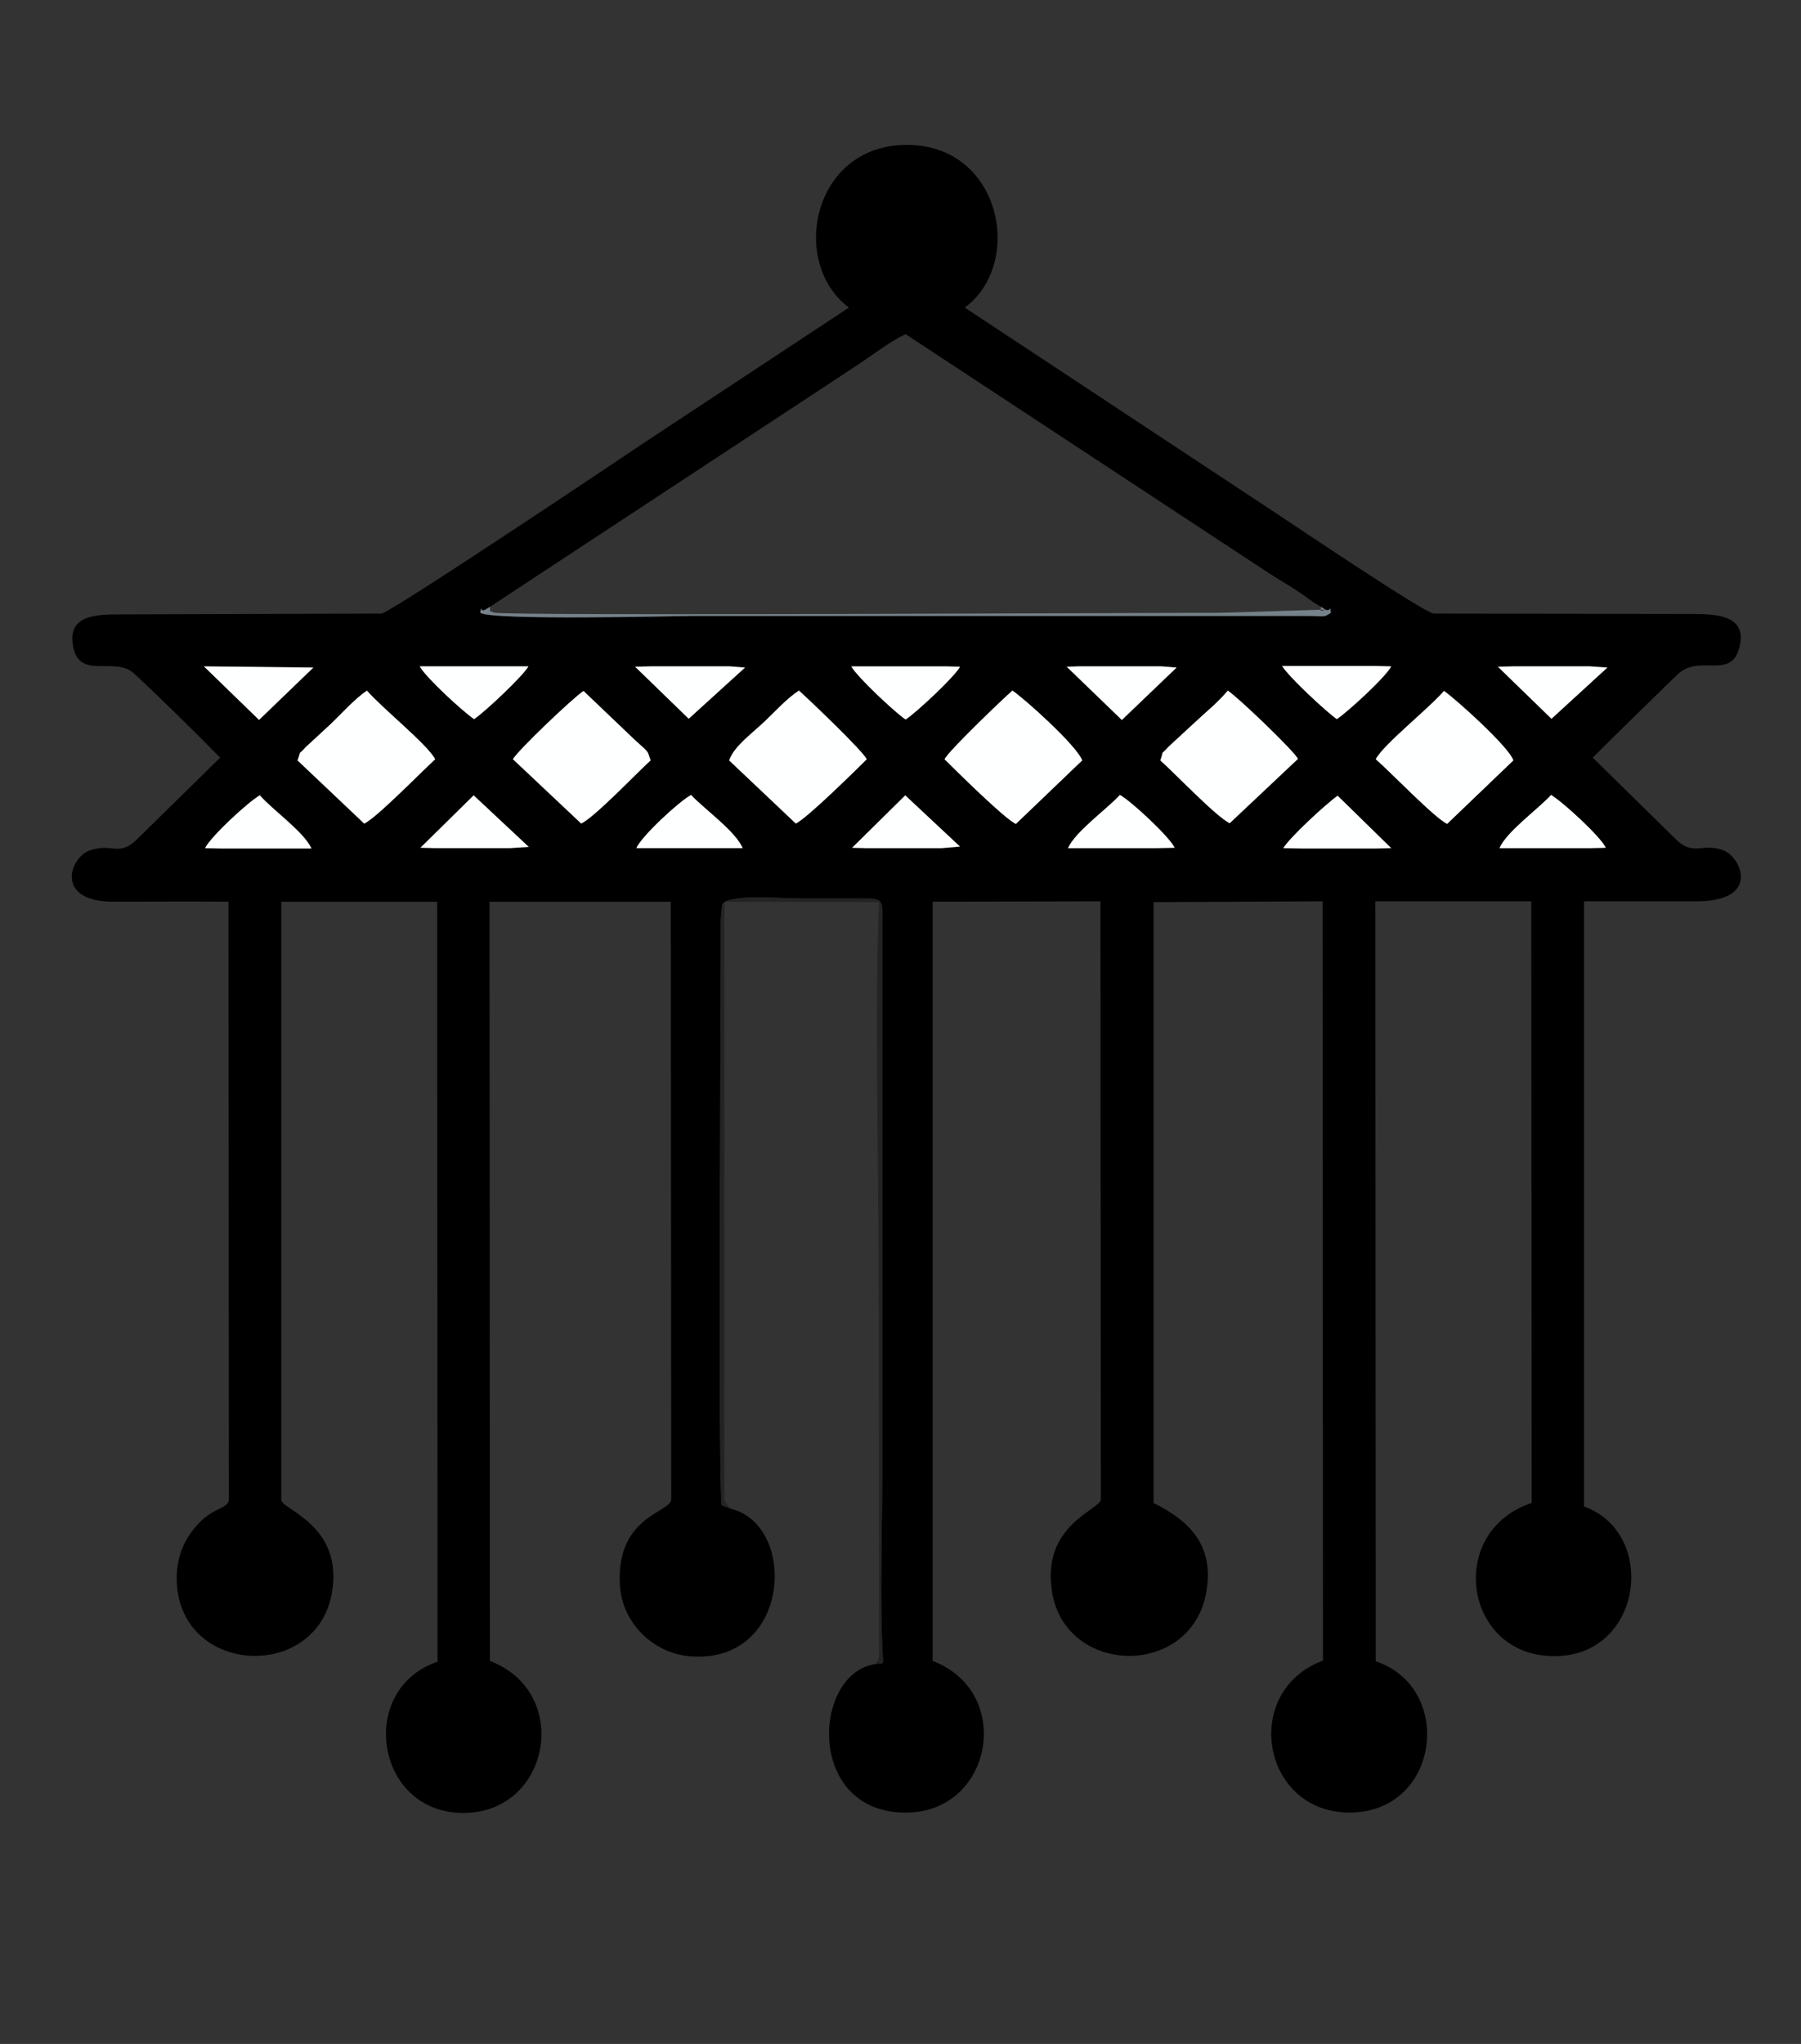 <?xml version="1.0" encoding="utf-8"?>
<!-- Generator: Adobe Illustrator 24.3.0, SVG Export Plug-In . SVG Version: 6.00 Build 0)  -->
<svg version="1.1" id="Layer_1" xmlns:xodm="http://www.corel.com/coreldraw/odm/2003"
	 xmlns="http://www.w3.org/2000/svg" xmlns:xlink="http://www.w3.org/1999/xlink" x="0px" y="0px" viewBox="0 0 454 515"
	 style="enable-background:new 0 0 454 515;" xml:space="preserve">
<rect x="0" y="0" width="454" height="515" fill="#333333" stroke="none"/>
<style type="text/css">
	.st0{fill-rule:evenodd;clip-rule:evenodd;}
	.st1{fill-rule:evenodd;clip-rule:evenodd;fill:#FEFFFF;}
	.st2{fill-rule:evenodd;clip-rule:evenodd;fill:#232323;}
	.st3{fill-rule:evenodd;clip-rule:evenodd;fill:#76828A;}
</style>
<g id="Layer_x0020_1">
	<path class="st0" d="M391,200.3c2.9,1.7,12.4,10.5,13.8,13.4l-4,0.1l-18,0l-4.8,0C379.8,209.5,387.8,203.9,391,200.3L391,200.3z
		 M323.5,213.7c1.6-2.7,10.8-11,13.6-13.3l13.5,13.2l-3.8,0.1l-18.8,0L323.5,213.7L323.5,213.7z M282.3,200.3
		c2.7,1.5,12.6,10.7,13.8,13.4l-4.8,0.1l-18,0l-4.1,0C271.2,209.4,278.9,204,282.3,200.3z M228.2,200.4l13.8,13l-4.7,0.4l-18.8,0
		l-3.7-0.1L228.2,200.4L228.2,200.4z M174.2,200.3c3.4,3.7,11.1,9.1,13.1,13.4l-4.8,0l-18,0l-4,0
		C161.8,210.6,171.3,201.9,174.2,200.3L174.2,200.3z M119.4,200.4l13.9,13l-4.8,0.3l-18.8,0l-3.8-0.1L119.4,200.4L119.4,200.4z
		 M51.7,213.7c1.3-2.9,10.9-11.6,13.8-13.4c3.3,3.7,11.3,9.2,13,13.4l-4.8,0l-18,0L51.7,213.7z M346.8,191.3
		c1.9-3.7,13.2-12.6,17.2-17.3c2.8,1.9,16.3,14,17.5,17.5l-16.7,16C361.6,206.1,350.3,194.3,346.8,191.3z M292.5,191.6
		c1.1-3.2-0.3-0.9,2-3.3l6.6-6.1c2.9-2.7,6-5.2,8.4-8.1c2.6,1.6,16.7,15,17.7,17.2L310,207.5C306.8,206.1,296.1,194.8,292.5,191.6
		L292.5,191.6z M238.1,191.3c1.1-2.2,14.4-14.9,17.1-17.3c2.9,1.9,16.3,13.9,17.6,17.6l-16.7,16
		C253.5,206.5,240.8,193.9,238.1,191.3L238.1,191.3z M183.8,191.6c1.3-3.4,5-6.1,8.5-9.4c2.9-2.7,5.9-6.2,9.1-8.2
		c2.6,2.4,16,15.1,17.1,17.3c-2.7,2.7-15.3,15.1-17.9,16.2L183.8,191.6L183.8,191.6z M129.3,191.3c1.1-2.2,15.2-15.7,17.8-17.2
		l13,12.4c3.6,3.2,3,2.3,3.9,5.1c-3.6,3.1-14.3,14.5-17.5,15.9L129.3,191.3L129.3,191.3z M75,191.6c1.1-3.1-0.2-0.9,2-3.2l6.6-6.1
		c2.9-2.7,5.9-6.1,8.9-8.2c4.1,4.6,15.4,13.6,17.2,17.3c-3.3,2.9-15,14.9-17.9,16.2L75,191.6L75,191.6z M377.6,168l3.7-0.1l19.5,0
		l4.4,0.3l-14.1,13L377.6,168z M337,181.2c-2.5-1.6-12.4-10.9-13.7-13.3l3.2,0l20.3,0l4,0.1C349.2,170.8,339.9,179.3,337,181.2
		L337,181.2z M268.9,168l2.9-0.1l21,0l3.8,0.3l-13.8,13.3L268.9,168L268.9,168z M228.3,181.3c-2.6-1.7-12.3-10.7-13.7-13.3l3.2,0
		l21,0l3.2,0.1C240.6,170.5,230.9,179.6,228.3,181.3L228.3,181.3z M160.1,168l3.7-0.1l20.3,0l3.8,0.3l-14.2,12.9L160.1,168
		L160.1,168z M119.5,181.2c-2.8-2-12.1-10.5-13.7-13.3l3.2,0l21,0l3.2,0C131.9,170.3,122,179.6,119.5,181.2L119.5,181.2z
		 M51.4,167.9l27.6,0.3l-13.7,13.2L51.4,167.9z M122.4,153.6l1.1-0.7l91.7-60.3c3.9-2.5,9.1-6.6,13.1-8.4l91.7,60.3
		c2.3,1.5,4.3,2.6,6.9,4.3c2.2,1.4,4,3,6.1,4.1l1.1,0.7c1.6,0.8,1-1.5,1.3,0.8c-1.9,1.3-1.6,0.8-5.9,0.8l-155.3,0
		c-3.5,0-50.2,1.2-53.2-0.8C121.4,152.1,120.9,154.4,122.4,153.6L122.4,153.6z M184.4,380.2c-0.2-0.1-2.4-0.9-2.5-0.9
		c-0.9-8.4-0.2-122.8-0.2-147.7l0.3-3.5c0.9-3,14.8-1.7,20.1-1.7l17.3,0c3.1,0.4,3.1,0.5,3,6.1l0,138c0,15.6-0.7,33,0.2,48.3
		c-0.7,0.8-0.3,0-2,0.5c-16,2.4-17.5,38.2,8.5,37.4c21.3-0.7,26.4-30.5,6-38.2l0-191.3l42.3-0.1l0.1,150.8
		c-0.6,2.7-15,6.5-12.3,23.2c3.4,21.2,35.1,21.8,38.9,0c2.1-12.1-4.7-18.1-13.3-22.4l0-151.4l42.6-0.2l0.1,191.3
		c-20.8,7.8-15.4,38.4,6.8,38.3c22.7-0.1,26.4-31.5,6.5-38.1l-0.1-191.5l39.3,0l0.1,151.6c-21.1,7-17.3,36.8,3.7,38.5
		c24.1,2,28.7-30.8,9.5-37.6l0-152.5c9.4,0,18.8,0,28.1,0c16.7,0.1,11.5-11.3,6.9-12.9c-5.1-1.8-7.3,1.3-11.3-2.2l-21.5-21.1
		c6.8-6.8,14.2-14,21.3-20.9c5.5-5.3,13.1,1.2,15.5-6.3c2.6-8.5-5.1-9-11.6-9l-65.3-0.1c-2.7-0.4-34.6-21.9-39.6-25.2l-78.6-51.9
		c15-11,9.3-41-14.6-41c-23.8,0-29.7,29.7-14.6,41l-52,34.3C155.8,116,99,154,96.2,154.6L31,154.8c-6.7,0-14.3,0-12.5,8.4
		c1.7,8.1,10.5,2.1,15.3,6.5c7.1,6.6,15,14.4,21.7,21.2l-21.2,20.8c-4.5,4.2-6.1,0.6-11.7,2.6c-5,1.7-9,13,6.2,12.9
		c9.6,0,19.2-0.1,28.8,0l0.1,150.8c-0.7,2.7-4.6,1.4-9.5,8.1c-2.6,3.5-4.2,8.5-3.5,14.3c2.6,21.9,35.3,22.7,39,0.8
		c2.8-16.8-12.3-20.7-12.8-23.2l0-150.8l39.3,0l0.1,191.5c-20.3,6.8-15.8,38,6.4,38.1c22,0.1,27.6-30.4,6.8-38.3l-0.1-191.3l45.7,0
		l0.1,150.8c-0.7,3.2-14.2,4.4-12.9,21.8c0.7,9.2,8.3,16.6,17.3,17.5C199.3,419.7,201.2,384.5,184.4,380.2L184.4,380.2z"/>
	<path class="st1" d="M238.1,191.3c2.6,2.6,15.3,15.2,18,16.3l16.7-16c-1.3-3.7-14.7-15.7-17.6-17.6
		C252.5,176.4,239.2,189.1,238.1,191.3L238.1,191.3z"/>
	<path class="st1" d="M346.8,191.3c3.5,3,14.8,14.8,18,16.3l16.7-16c-1.2-3.5-14.7-15.6-17.5-17.5
		C360,178.7,348.7,187.6,346.8,191.3z"/>
	<path class="st1" d="M183.8,191.6l16.8,15.9c2.6-1.1,15.2-13.5,17.9-16.2c-1.1-2.2-14.4-14.9-17.1-17.3c-3.1,2-6.2,5.5-9.1,8.2
		C188.7,185.5,185,188.2,183.8,191.6L183.8,191.6z"/>
	<path class="st1" d="M129.3,191.3l17.2,16.2c3.2-1.4,14-12.7,17.5-15.9c-0.9-2.7-0.3-1.8-3.9-5.1l-13-12.4
		C144.6,175.7,130.4,189.2,129.3,191.3L129.3,191.3z"/>
	<path class="st1" d="M75,191.6l16.8,15.9c2.9-1.2,14.6-13.2,17.9-16.2c-1.9-3.7-13.2-12.7-17.2-17.3c-3.1,2.1-6.1,5.5-8.9,8.2
		l-6.6,6.1C74.9,190.7,76.1,188.5,75,191.6L75,191.6z"/>
	<path class="st1" d="M292.5,191.6c3.6,3.2,14.3,14.4,17.5,15.8l17.2-16.2c-1.1-2.1-15.2-15.6-17.7-17.2c-2.4,2.9-5.5,5.4-8.4,8.1
		l-6.6,6.1C292.3,190.7,293.6,188.4,292.5,191.6L292.5,191.6z"/>
	<path class="st2" d="M184.4,380.2c-0.2-0.1-0.4-0.6-0.5-0.4c-0.1,0.1-0.3-0.3-0.4-0.4c-0.7-0.9-0.2-0.1-0.9-1.4l0-150.8l39,0.1
		c-1.1,23.3-0.1,70-0.1,95.9l0.1,93c-0.3,3.1,0.2,1.2-1,3.1c1.7-0.4,1.3,0.4,2-0.5c-0.9-15.3-0.2-32.8-0.2-48.3l0-138
		c0-5.6,0.1-5.7-3-6.1l-17.3,0c-5.2,0-19.2-1.3-20.1,1.7l-0.3,3.5c0,24.8-0.7,139.3,0.2,147.7C182,379.3,184.1,380.1,184.4,380.2
		L184.4,380.2z"/>
	<path class="st1" d="M228.3,181.3c2.6-1.7,12.3-10.7,13.7-13.3l-3.2-0.1l-21,0l-3.2,0C216,170.5,225.7,179.6,228.3,181.3
		L228.3,181.3z"/>
	<path class="st1" d="M174.2,200.3c-3,1.6-12.5,10.4-13.8,13.4l4,0l18,0l4.8,0C185.4,209.4,177.7,204,174.2,200.3L174.2,200.3z"/>
	<path class="st1" d="M119.5,181.2c2.5-1.6,12.4-10.9,13.7-13.3l-3.2,0l-21,0l-3.2,0C107.4,170.8,116.7,179.3,119.5,181.2
		L119.5,181.2z"/>
	<path class="st1" d="M337,181.2c2.8-1.9,12.2-10.5,13.7-13.3l-4-0.1l-20.3,0l-3.2,0C324.6,170.3,334.6,179.6,337,181.2L337,181.2z"
		/>
	<path class="st1" d="M282.3,200.3c-3.4,3.7-11.1,9.1-13.1,13.4l4.1,0l18,0l4.8-0.1C294.9,210.9,285,201.7,282.3,200.3z"/>
	<path class="st1" d="M391,200.3c-3.3,3.6-11.3,9.3-13,13.4l4.8,0l18,0l4-0.1C403.5,210.8,393.9,202,391,200.3L391,200.3z"/>
	<path class="st1" d="M51.7,213.7l4,0.1l18,0l4.8,0c-1.8-4.1-9.8-9.7-13-13.4C62.6,202,53.1,210.8,51.7,213.7z"/>
	<polygon class="st1" points="282.8,181.4 296.6,168.2 292.8,167.9 271.8,167.9 268.9,168 	"/>
	<path class="st1" d="M323.5,213.7l4.6,0.1l18.8,0l3.8-0.1l-13.5-13.2C334.2,202.6,325.1,211,323.5,213.7L323.5,213.7z"/>
	<polygon class="st1" points="173.6,181.1 187.8,168.2 184,167.9 163.8,167.9 160.1,168 	"/>
	<polygon class="st1" points="391.1,181.1 405.2,168.2 400.8,167.9 381.3,167.9 377.6,168 	"/>
	<polygon class="st1" points="65.3,181.4 79,168.2 51.4,167.9 	"/>
	<polygon class="st1" points="106,213.6 109.8,213.7 128.5,213.7 133.3,213.4 119.4,200.4 	"/>
	<polygon class="st1" points="214.8,213.6 218.5,213.7 237.3,213.7 242,213.3 228.2,200.4 	"/>
	<path class="st3" d="M334.1,153.6l-1.1-0.7C333,154.3,332.7,154,334.1,153.6l-26.3,0.8c-19.5,0-175.7,0.8-183.1,0l-2.3-0.8
		c1.4,0.4,1.1,0.7,1.1-0.7l-1.1,0.7c-1.6,0.8-1-1.5-1.3,0.8c2.9,2,49.7,0.8,53.2,0.8l155.3,0c4.3,0,4,0.5,5.9-0.8
		C335.1,152,335.7,154.3,334.1,153.6z"/>
</g>
</svg>
